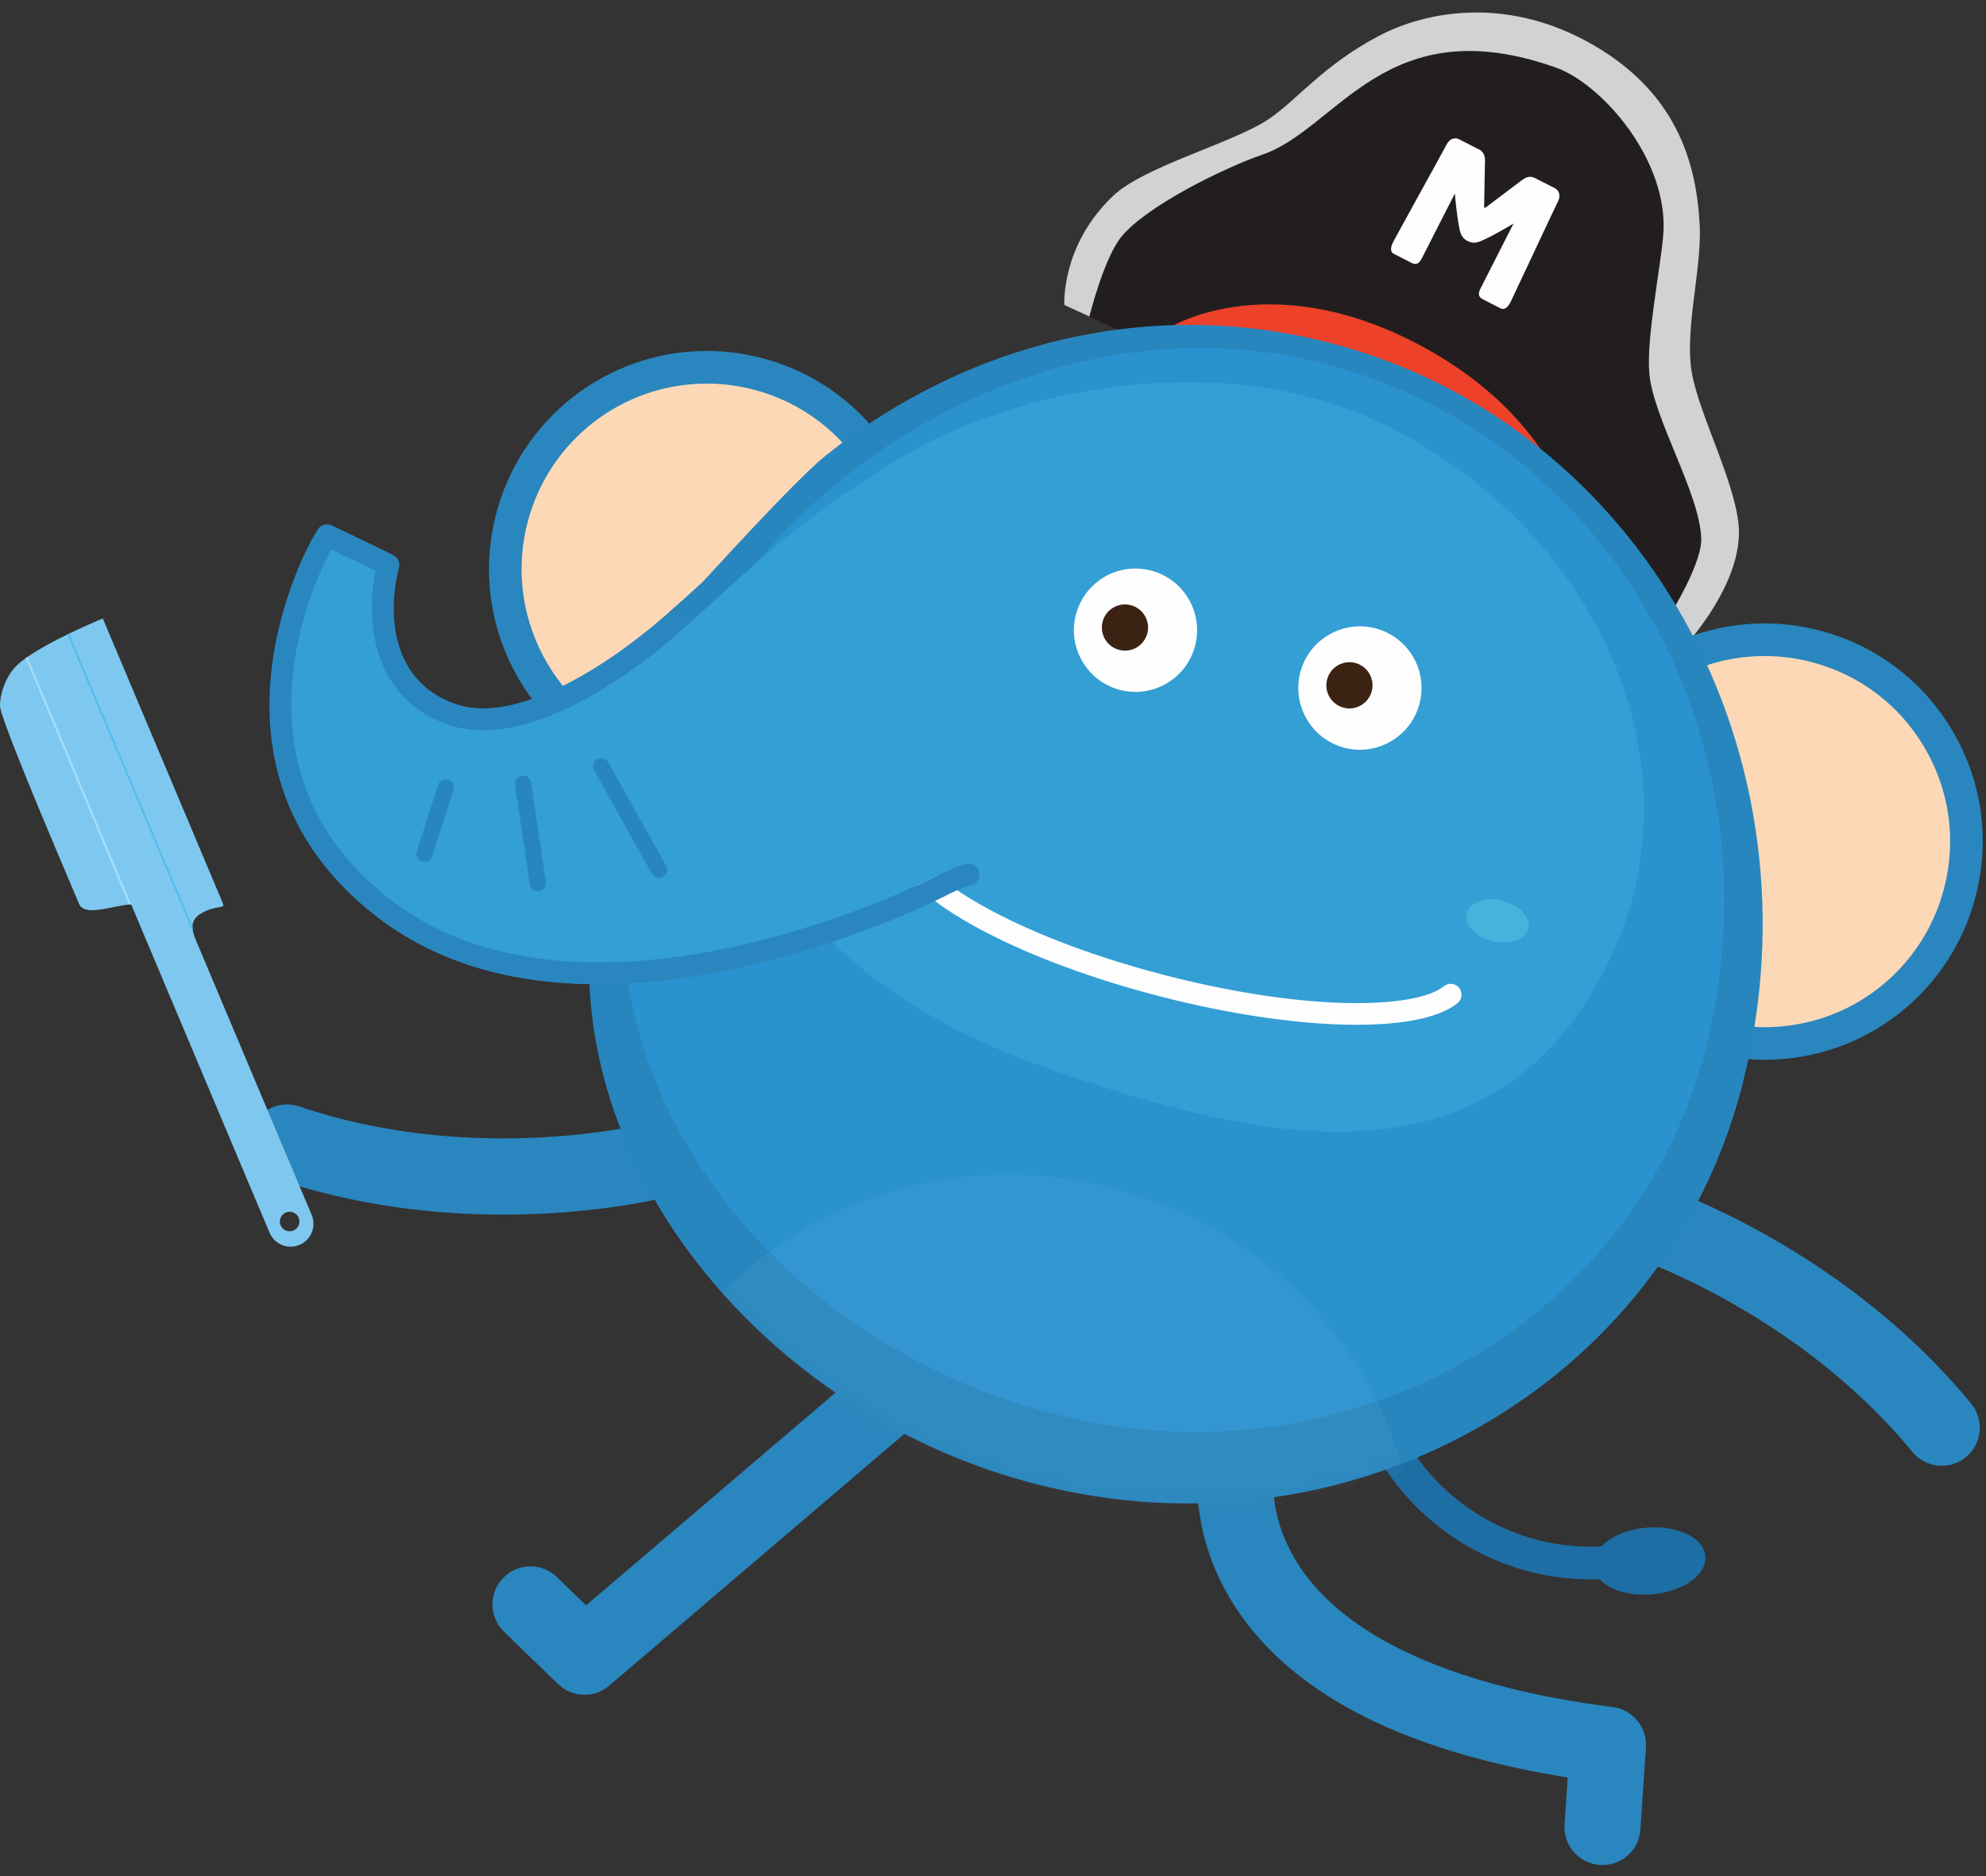 <svg height="120" viewBox="0 0 127 120" width="127" xmlns="http://www.w3.org/2000/svg" xmlns:xlink="http://www.w3.org/1999/xlink"><rect x="0" y="0" width="127" height="120" fill="#333333" stroke="none"/><mask id="a" fill="#fff"><path d="m36.038 8.69c-2.034 1.63-7.658 7.884-7.93 8.138-.602.549-1.173 1.066-1.673 1.508-.017.01-.03.028-.045.046-2.251 2.154-9.098 7.495-13.664 6.318-.143-.038-.28-.076-.422-.13-5.134-1.838-3.752-7.917-3.689-8.176.149-.635-.16-1.292-.748-1.578l-2.85-1.373c-.652-.316-1.435-.08-1.796.546-.087.146-8.337 14.58 4.107 24.202 2.086 1.616 4.542 2.793 7.28 3.502 2.067.53 4.19.77 6.312.81.661 14.627 12.975 27.964 28.552 31.976 20.004 5.151 40.206-6.195 45.162-25.494 5.413-21.091-6.415-42.363-26.424-47.511-2.974-.767-5.96-1.134-8.908-1.134-8.487 0-16.655 3.042-23.263 8.35" fill="#fff" fill-rule="evenodd"/></mask><g fill="none" fill-rule="evenodd"><g transform="translate(0 .441)"><path d="m103.422 35.138c-1.453.52-1.466.997-2.144-.866-1.677-4.593-19.572-15.155-26.172-13.776l-1.484-1.524s11.95-3.135 14.741-1.339c2.798 1.79 10.195 4.748 12.12 6.797 1.921 2.048 3.32 5.554 3.325 6.865.006 1.299-.387 3.843-.387 3.843" fill="#ee4129"/><path d="m106.328 39.625 1.701.915s3.158-3.497 3.174-6.898c.009-2.812-2.585-7.554-3.028-10.327-.443-2.746.65-6.541.518-9.315-.2-4.039-1.48-8.705-7.28-11.826-5.214-2.801-10.21-1.919-13.259-.307-3.616 1.914-5.265 4.153-7.07 5.342-2.311 1.526-7.942 2.99-9.934 4.907-3.32 3.171-3.087 6.95-3.087 6.95l1.598.734 19.543-5.451z" fill="#d1d2d3"/><path d="m106.328 39.625s-6.296-2.062-5.352-3.76c.473-.836-.304-8.922-10.091-14.182-9.789-5.259-16.63-1.228-17.09-.408-.264.478-4.133-1.474-4.133-1.474s.927-3.715 2.037-5.086c1.593-1.979 6.625-4.442 9.037-5.268 4.823-1.658 7.895-9.421 18.762-5.565 2.978 1.059 7.275 6.01 6.859 10.743-.195 2.238-1.074 6.544-.889 8.775.229 2.895 3.234 7.698 3.321 10.595.054 1.833-2.46 5.63-2.46 5.63" fill="#221e1f"/><path d="m95.952 19.279c-.283-.146-.956-.49-1.121-.574-.167-.084-.387-.248-.165-.677.22-.434 2.123-4.175 2.123-4.175s-1.105.68-1.956 1.068c0 0-.005.002-.01.004-.002 0-.005.003-.01.003-.034.015-.073.034-.105.046-.352.153-.635.13-.855-.002-.235-.102-.421-.316-.506-.692-.006-.036-.011-.075-.022-.114 0-.004-.002-.006-.002-.009 0-.006 0-.011-.002-.011-.184-.918-.287-2.211-.287-2.211s-1.904 3.742-2.125 4.172c-.22.431-.477.351-.644.266-.166-.084-.844-.431-1.123-.574-.278-.142-.208-.456-.048-.774.163-.318 3.23-5.863 3.414-6.225.185-.362.512-.478.802-.329.288.147 1.093.558 1.288.656.189.098.375.314.363.708-.005.399-.054 2.88-.054 2.88.006.057.009.107.013.159.046-.025.088-.055.134-.081 0 0 1.978-1.498 2.3-1.736.312-.24.592-.218.784-.118.194.096.995.508 1.288.655.285.146.385.484.204.843-.185.363-2.864 6.102-3.025 6.421-.163.316-.375.562-.655.419" fill="#fefefe"/><path d="m102.477 118.848c-.055 0-.111-.002-.166-.006-1.34-.09-2.351-1.251-2.262-2.592l.203-3.003c-10.217-1.63-17.268-5.154-20.985-10.494-3.689-5.302-2.565-10.414-2.514-10.629.302-1.31 1.604-2.13 2.915-1.822 1.3.3 2.113 1.594 1.825 2.897-.037.182-.641 3.4 1.839 6.88 3.154 4.422 10.003 7.418 19.802 8.664 1.277.162 2.207 1.292 2.12 2.578l-.355 5.256c-.086 1.286-1.154 2.271-2.422 2.271" fill="#2a86be"/><path d="m125.339 56.598c-1.77 6.906-8.801 11.068-15.692 9.29-6.892-1.774-11.051-8.811-9.273-15.718 1.771-6.902 8.799-11.061 15.69-9.286 6.896 1.774 11.051 8.815 9.276 15.714" fill="#fdd8b7"/><path d="m112.847 41.518c-5.405 0-10.118 3.665-11.465 8.912-.79 3.07-.337 6.264 1.272 8.994 1.612 2.728 4.187 4.666 7.253 5.455.972.251 1.967.378 2.959.378 5.405 0 10.118-3.666 11.464-8.918.788-3.067.335-6.26-1.275-8.99-1.611-2.73-4.186-4.666-7.252-5.455-.97-.249-1.966-.376-2.957-.376m.019 25.824c-1.168 0-2.338-.149-3.479-.442-3.605-.93-6.632-3.206-8.526-6.414-1.895-3.21-2.427-6.966-1.498-10.575 1.584-6.17 7.128-10.479 13.483-10.479 1.166 0 2.336.149 3.476.443 3.602.927 6.631 3.204 8.526 6.414 1.895 3.21 2.426 6.963 1.498 10.57-1.58 6.173-7.125 10.483-13.48 10.483" fill="#2a86be"/><path d="m57.684 39.177c-1.769 6.91-8.797 11.066-15.696 9.29-6.892-1.774-11.042-8.814-9.271-15.718 1.772-6.905 8.801-11.063 15.698-9.288 6.893 1.778 11.046 8.812 9.269 15.717" fill="#fdd8b7"/><path d="m45.194 24.093c-5.405 0-10.121 3.666-11.467 8.915-1.626 6.338 2.197 12.82 8.521 14.448.972.251 1.969.378 2.963.378 5.407 0 10.121-3.666 11.466-8.918.788-3.07.337-6.262-1.272-8.989-1.61-2.729-4.184-4.666-7.249-5.457-.971-.251-1.968-.378-2.961-.378m.017 25.826c-1.169 0-2.34-.149-3.483-.443-7.435-1.914-11.93-9.534-10.019-16.988 1.584-6.172 7.128-10.481 13.484-10.481 1.168 0 2.339.149 3.479.442 3.606.93 6.632 3.207 8.524 6.416 1.893 3.207 2.424 6.962 1.495 10.57-1.579 6.173-7.124 10.483-13.482 10.483" fill="#2a86be"/><path d="m101.707 100.575c-2.792 0-5.542-.749-8.004-2.21-3.622-2.15-6.192-5.583-7.234-9.67-.143-.559.195-1.126.752-1.27.558-.132 1.125.195 1.268.753.904 3.547 3.133 6.526 6.277 8.392 3.144 1.863 6.823 2.392 10.364 1.484.563-.142 1.126.193 1.267.751.144.558-.192 1.126-.75 1.269-1.305.335-2.627.501-3.938.501" fill="#1e6ea6"/><path d="m101.89 99.71c.101 1.179 1.788 1.995 3.767 1.822 1.982-.169 3.502-1.265 3.401-2.44-.101-1.177-1.793-1.99-3.77-1.821-1.978.169-3.501 1.263-3.398 2.438" fill="#1e6ea6"/><path d="m124.172 93.312c-.7 0-1.395-.302-1.876-.885-7.699-9.346-18.571-12.731-18.679-12.766-1.285-.39-2.01-1.748-1.62-3.035.388-1.287 1.75-2.018 3.03-1.622.502.152 12.396 3.858 21.019 14.324.855 1.038.706 2.571-.327 3.427-.454.374-1.001.557-1.546.557" fill="#2a86be"/><path d="m32.174 77.248c-4.246 0-9.354-.532-14.59-2.312-1.27-.431-1.953-1.812-1.521-3.086.431-1.273 1.805-1.959 3.082-1.522 11.452 3.888 22.476 1.041 22.588 1.014 1.297-.346 2.628.43 2.971 1.728.345 1.299-.428 2.633-1.726 2.977-.3.081-4.647 1.202-10.805 1.202" fill="#2a86be"/><path d="m18.763 78.266c-.318.135-.685-.017-.819-.334-.134-.318.013-.688.334-.822.318-.134.684.014.821.334.133.322-.015.686-.336.822m-17.739-36.097c-.858.87-1.098 2.281-1.004 2.695.425 1.787 4.804 11.917 5.028 12.487.355.902 2.233.094 3.34.054l6.949 16.49 1.901 4.505c.311.746 1.17 1.097 1.914.781.743-.314 1.093-1.174.777-1.921l-1.899-4.505-5.54-13.148-.02-.048c-.051-.129-.187-.503-.159-.822.03-.347.301-.604.475-.711 1.036-.635 1.636-.294 1.467-.688-.381-.907-.613-1.454-.613-1.454l-1.285-3.056-.613-1.452-3.269-7.753-1.899-4.507s-4.268 1.753-5.551 3.052" fill="#7ec8ef"/><path d="m8.253 57.416c.047-.006.092-.008.134-.011l-6.635-15.825c-.039.025-.072.05-.109.075z" fill="#a7def7"/><path d="m4.427 40.091c.878-.429 1.672-.773 2.043-.932-.296.123-1.174.498-2.163.98l8.076 19.162c-.042-.146-.081-.328-.076-.501z" fill="#54bdeb"/><path d="m37.376 107.959c-.611 0-1.22-.229-1.689-.684l-3.454-3.346c-.965-.935-.992-2.477-.058-3.442.931-.969 2.471-.996 3.436-.058l1.869 1.81 20.346-17.36c1.022-.87 2.557-.748 3.426.274.87 1.023.748 2.56-.273 3.431l-22.027 18.793c-.456.39-1.017.582-1.577.582" fill="#2a86be"/><path d="m19.994 33.99c.361-.626 1.145-.862 1.796-.546l2.849 1.372c.59.286.898.943.749 1.578-.062.258-1.445 6.338 3.689 8.176.142.053.279.092.421.13 4.567 1.177 11.413-4.163 13.665-6.318.014-.017.028-.036.045-.045.5-.442 1.07-.96 1.673-1.508.273-.255 5.896-6.508 7.93-8.139 8.906-7.151 20.64-10.19 32.173-7.216 20.008 5.148 31.837 26.421 26.424 47.512-4.957 19.298-25.159 30.645-45.163 25.494-15.577-4.012-27.89-17.349-28.552-31.976-2.121-.04-4.245-.28-6.312-.81-2.739-.709-5.193-1.886-7.28-3.502-12.444-9.622-4.194-24.056-4.107-24.202" fill="#2886be"/><path d="m40.662 50.437c-4.542 17.686 8.25 34.804 26.735 39.556 18.475 4.763 37.109-5.601 41.65-23.289 5.002-19.482-5.922-39.138-24.402-43.895-18.482-4.758-38.982 8.145-43.983 27.628" fill="#2b92d0"/><path d="m50.286 35.86c-8.151 15.883 1.959 26.907 16.857 32.078 13.04 4.526 28.881 8.563 36.13-7.758 5.11-11.511-.599-26.194-14.286-33.233-13.679-7.046-33.942-.374-38.701 8.912" fill="#349fd5"/><path d="m93.798 57.955c-.184.716.546 1.517 1.634 1.795 1.089.282 2.117-.07 2.3-.782.184-.711-.548-1.514-1.636-1.795-1.087-.279-2.115.068-2.299.782" fill="#47b2dc"/><path d="m86.754 65.105c-3.467 0-7.873-.608-12.543-1.81-8.539-2.197-15.437-5.758-16.781-8.659-.16-.349-.009-.762.339-.924.347-.158.761-.01.923.338.97 2.099 6.86 5.581 15.864 7.898 9.188 2.363 16.014 2.118 17.775.69.298-.24.735-.196.977.103.241.298.195.735-.103.978-1.142.927-3.441 1.386-6.451 1.386" fill="#fefefe"/><path d="m59.718 55.676s-22.077 11.228-34.772 1.417c-11.615-8.988-3.761-22.398-3.761-22.398l2.85 1.377s-1.792 7.527 4.578 9.81c6.364 2.281 15.507-6.498 15.507-6.498 4.364-3.824 12.329-12.329 24.854-14.586 12.535-2.25 35.995 10.89 23.005 26.708-11.3 13.754-21.683-1.614-32.26 4.17" fill="#349fd5"/><path d="m38.29 62.51c-2.32 0-4.653-.24-6.907-.82-2.741-.706-5.191-1.885-7.283-3.502-12.39-9.576-4.193-24.06-4.107-24.203l.319-.546c.184-.312.573-.436.901-.275l3.928 1.898c.295.143.451.471.375.79l-.131.541c-.147.641-1.312 6.38 3.693 8.181.129.042.276.09.423.13 5.408 1.389 13.349-6.033 13.683-6.348l.954 1.008c-.899.851-8.952 8.242-14.985 6.686-.177-.046-.351-.103-.526-.161-5-1.798-5.238-7.015-4.595-9.815v-.002l-2.846-1.376c-.088.152-7.701 13.533 3.761 22.392 1.943 1.502 4.222 2.598 6.779 3.255 12.371 3.182 27.357-4.344 27.99-4.666.621-.342 1.308-.634 2.02-.855.37-.111.755.091.869.458.113.367-.091.756-.458.87-.622.194-1.221.448-1.78.756-.554.282-11.162 5.604-22.077 5.604" fill="#2a86be"/><g fill="#2886be"><path d="m42.141 55.706c-.182 0-.359-.097-.454-.268l-3.697-6.61c-.141-.25-.052-.568.2-.709.248-.137.569-.053.708.201l3.697 6.609c.141.25.052.568-.2.71-.08.045-.168.067-.254.067"/><path d="m34.395 56.562c-.254 0-.477-.186-.515-.445l-.953-6.353c-.044-.286.153-.552.437-.594.288-.043.55.153.593.438l.954 6.353c.042.285-.153.551-.438.594-.026.004-.053.006-.077.006"/><path d="m27.143 54.697c-.053 0-.107-.008-.159-.025-.275-.089-.424-.382-.337-.657l1.367-4.251c.088-.274.381-.427.655-.338.274.088.424.382.337.656l-1.367 4.252c-.071.222-.276.362-.496.362"/></g><path d="m90.781 44.545c.54-2.107-.728-4.256-2.836-4.8-2.107-.541-4.257.728-4.799 2.838-.536 2.11.73 4.259 2.834 4.805 2.109.543 4.253-.73 4.8-2.843" fill="#fefefe"/><path d="m87.724 43.759c.201-.79-.275-1.598-1.064-1.8-.788-.202-1.593.274-1.797 1.068-.204.787.272 1.59 1.064 1.798.786.202 1.59-.274 1.797-1.066" fill="#3b2314"/><path d="m76.427 40.852c.542-2.113-.727-4.262-2.833-4.802-2.107-.546-4.253.722-4.796 2.838-.542 2.109.727 4.258 2.833 4.8 2.105.543 4.256-.729 4.796-2.835" fill="#fefefe"/><path d="m73.372 40.061c.201-.784-.276-1.595-1.064-1.794-.791-.207-1.598.272-1.8 1.058-.204.794.272 1.602 1.065 1.802.79.205 1.592-.272 1.799-1.066" fill="#3b2314"/></g><path d="m23.398 72.953c-3.376 13.148 4.999 26.668 18.711 30.198 13.71 3.528 27.56-4.266 30.932-17.41 3.381-13.151-5.001-26.666-18.711-30.198-13.708-3.532-27.557 4.263-30.933 17.409" fill="#fefefe" mask="url(#a)" opacity=".2" transform="translate(16.774 20.441)"/></g></svg>